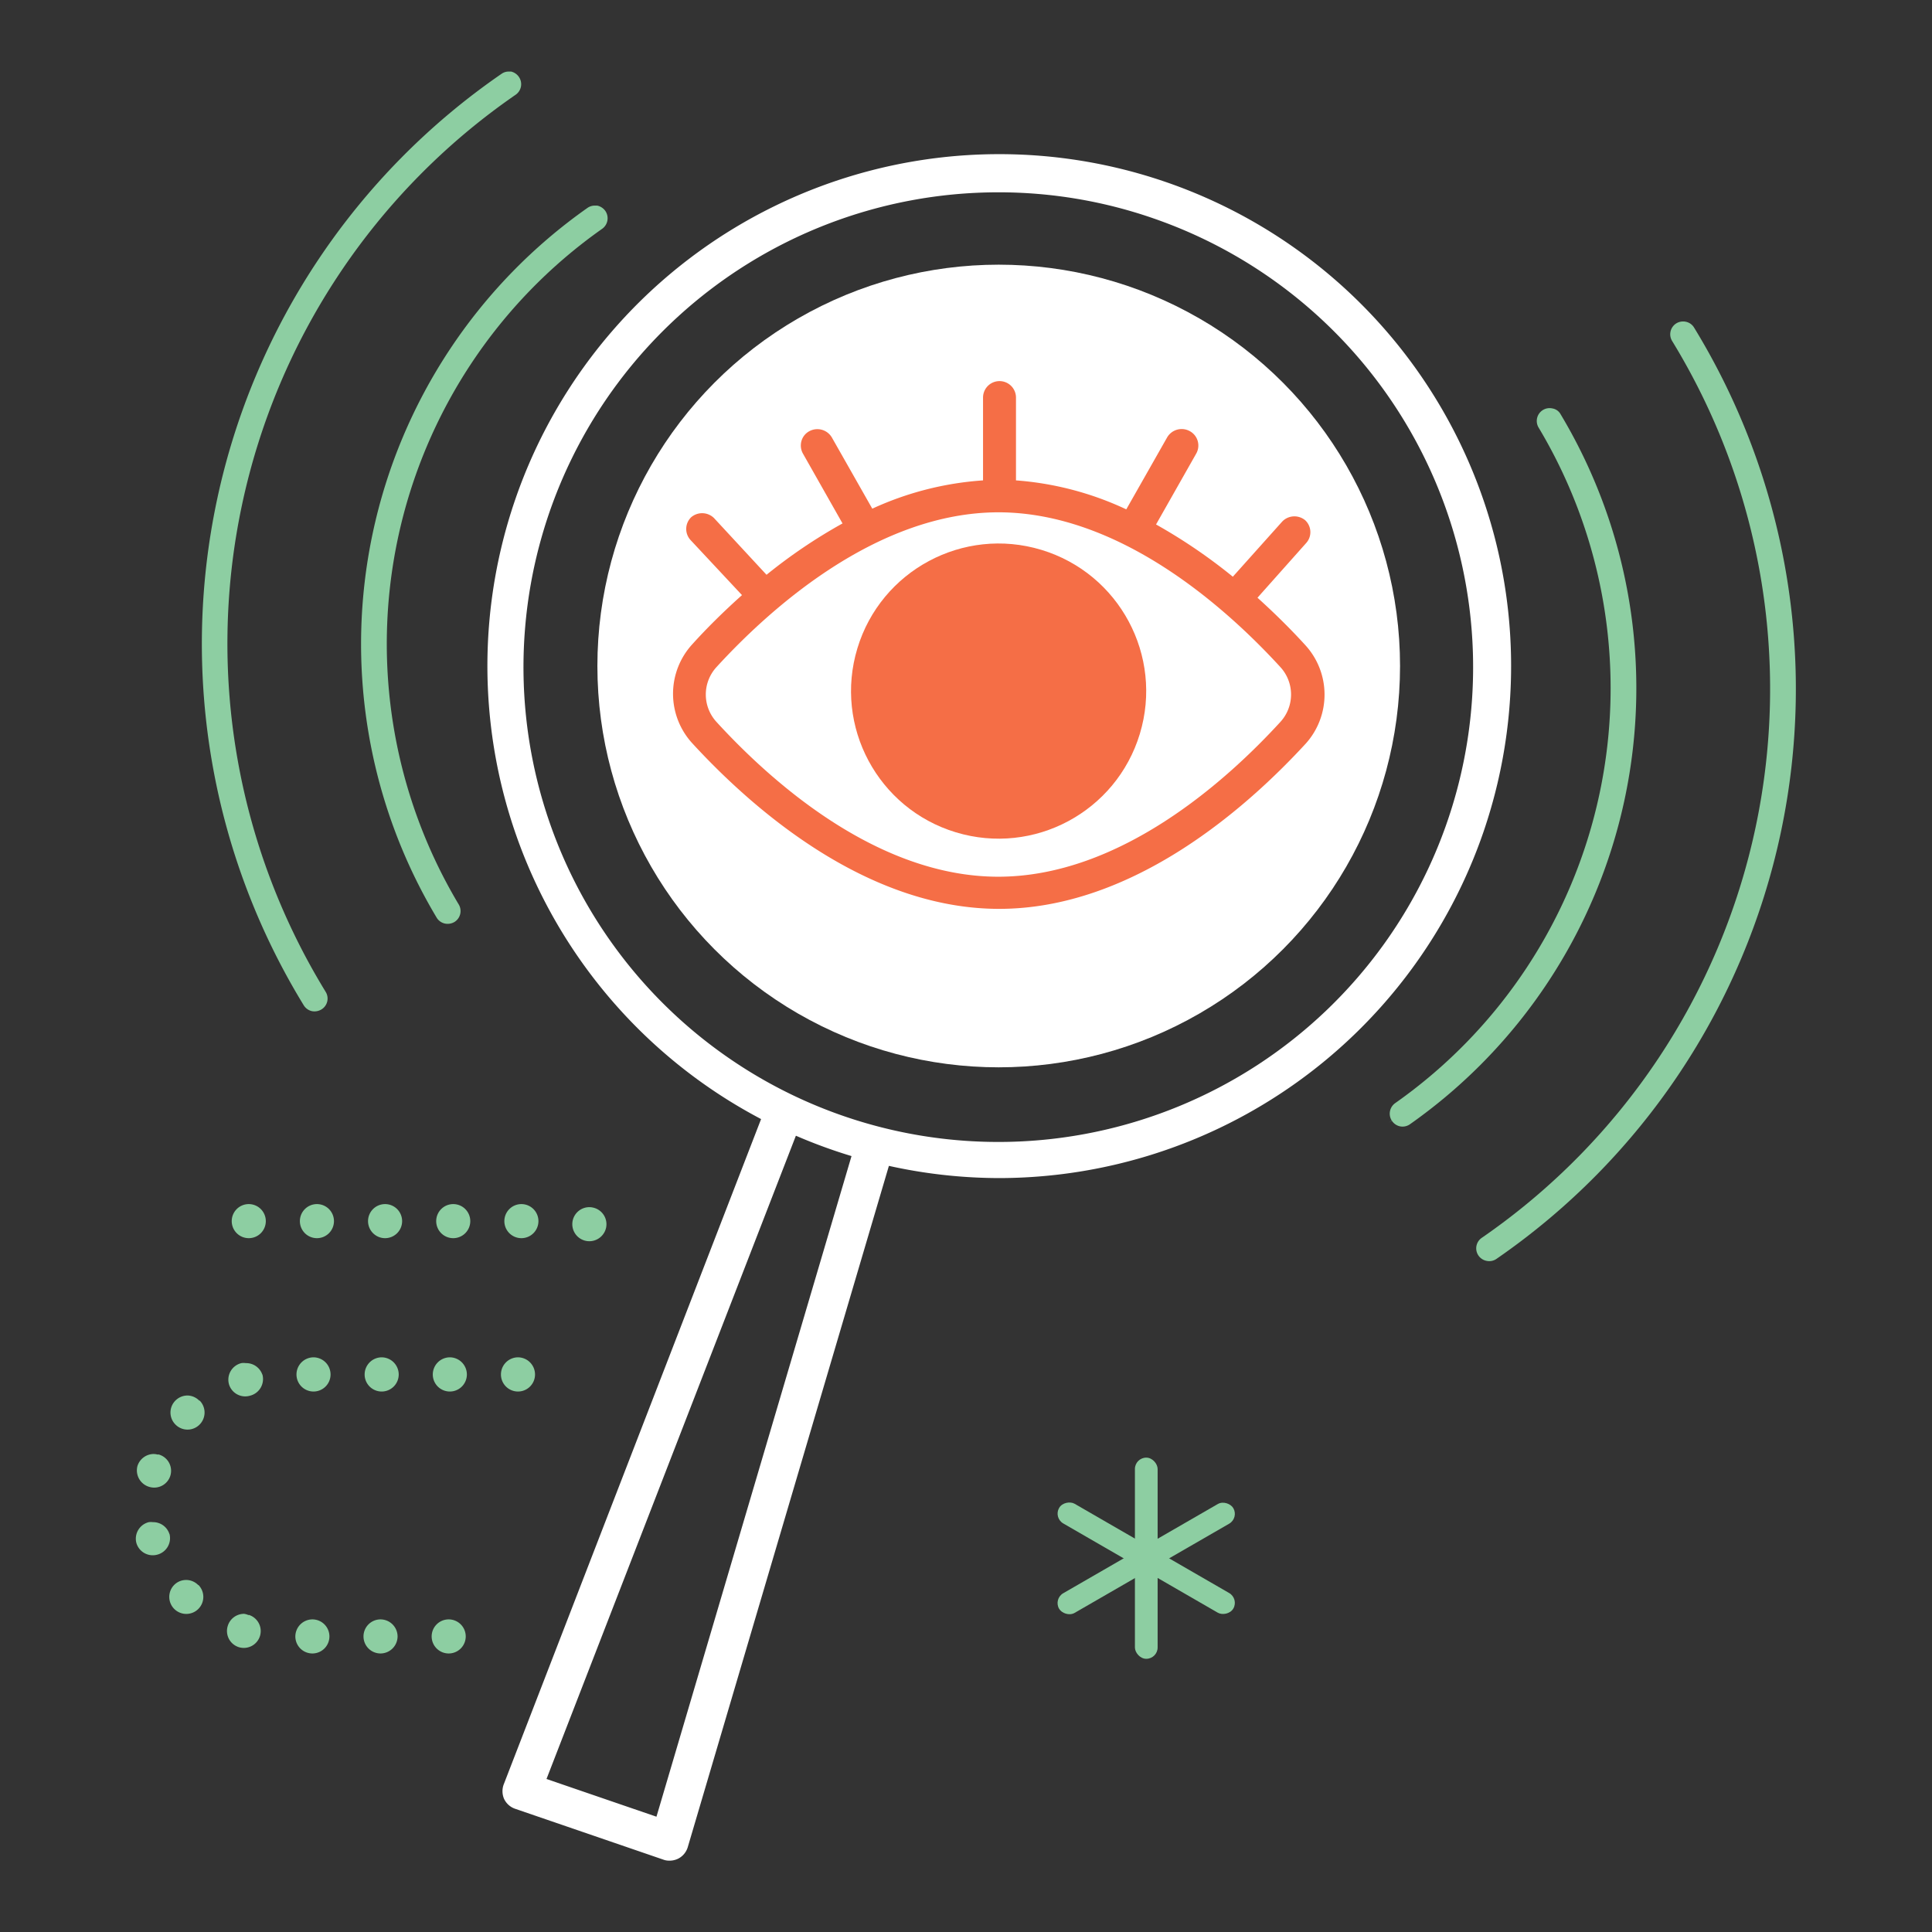 <?xml version="1.0" encoding="UTF-8"?>
<svg xmlns="http://www.w3.org/2000/svg" viewBox="0 0 170.08 170.08">
  <rect x="0" y="0" width="170.08" height="170.08" fill="#333333" stroke="none"/>
  <defs>
    <style>.cls-1{fill:#8dcea2;}.cls-2{fill:#fff;}.cls-3{fill:#f56e46;}</style>
  </defs>
  <g id="Menú_desplegat" data-name="Menú desplegat">
    <rect class="cls-1" x="99.91" y="128.32" width="2" height="17.71" rx="1"></rect>
    <rect class="cls-1" x="99.91" y="128.32" width="2" height="17.71" rx="1" transform="translate(-68.35 155.95) rotate(-59.99)"></rect>
    <rect class="cls-1" x="92.05" y="136.18" width="17.71" height="2" rx="1" transform="translate(-55.06 68.82) rotate(-29.99)"></rect>
    <path class="cls-1" d="M45.7,6.8A1.16,1.16,0,0,0,45,6.3l-.23,0a1.07,1.07,0,0,0-.62.2,60.92,60.92,0,0,0-17.41,82,1.13,1.13,0,0,0,.7.51,1.18,1.18,0,0,0,.88-.16,1.12,1.12,0,0,0,.34-1.55A58.68,58.68,0,0,1,45.38,8.35,1.13,1.13,0,0,0,45.7,6.8Z"></path>
    <path class="cls-1" d="M53.31,18.6a1.16,1.16,0,0,0-.74-.5l-.22,0a1.12,1.12,0,0,0-.63.2A46.94,46.94,0,0,0,38.45,80.8a1.13,1.13,0,0,0,.7.5,1.18,1.18,0,0,0,.88-.15,1.13,1.13,0,0,0,.34-1.55A44.7,44.7,0,0,1,53,20.15,1.14,1.14,0,0,0,53.31,18.6Z"></path>
    <path class="cls-1" d="M130.88,111a1.11,1.11,0,0,0,.85-.17,60.94,60.94,0,0,0,17.4-82,1.1,1.1,0,0,0-.7-.5,1.15,1.15,0,0,0-.88.15,1.13,1.13,0,0,0-.34,1.55,58.69,58.69,0,0,1-16.75,78.93,1.12,1.12,0,0,0-.32,1.55h0A1.13,1.13,0,0,0,130.88,111Z"></path>
    <path class="cls-1" d="M123.27,99.16a1.13,1.13,0,0,0,.84-.18,46.94,46.94,0,0,0,13.27-62.52,1,1,0,0,0-.7-.5,1.13,1.13,0,0,0-1.22,1.7A44.67,44.67,0,0,1,122.84,97.1a1.14,1.14,0,0,0-.32,1.55l-.25.17h0l.26-.16A1.13,1.13,0,0,0,123.27,99.16Z"></path>
    <path class="cls-2" d="M58.92,163.8a1.49,1.49,0,0,1-.55-.1l-13-4.46a1.68,1.68,0,0,1-1-.89,1.71,1.71,0,0,1,0-1.33L67.2,98a1.69,1.69,0,1,1,3.16,1.22L48.11,156.61l9.68,3.32L75.19,101a1.69,1.69,0,0,1,3.25,1l-17.9,60.63a1.68,1.68,0,0,1-.85,1A1.75,1.75,0,0,1,58.92,163.8Z"></path>
    <path class="cls-2" d="M88,103.71a45.25,45.25,0,0,1-14.66-2.46,45.06,45.06,0,1,1,57.25-28h0A45.14,45.14,0,0,1,88,103.71Zm-.07-86.78a41.8,41.8,0,1,0,13.57,2.28A41.51,41.51,0,0,0,87.88,16.93Zm41.05,55.78h0Z"></path>
    <circle class="cls-2" cx="87.92" cy="58.63" r="35.33"></circle>
    <circle class="cls-3" cx="87.92" cy="60.85" r="12.99" transform="translate(4.2 127.36) rotate(-73.16)"></circle>
    <path class="cls-3" d="M114.88,56.76c-1.13-1.24-2.55-2.67-4.18-4.14L115,47.79a1.43,1.43,0,0,0-.11-2,1.49,1.49,0,0,0-2,.11l-4.36,4.87a47.68,47.68,0,0,0-6.76-4.6l3.52-6.21a1.44,1.44,0,0,0-.54-2,1.48,1.48,0,0,0-2,.54l-3.6,6.34a27.63,27.63,0,0,0-9.71-2.55V35a1.45,1.45,0,0,0-2.9,0v7.29a27.77,27.77,0,0,0-9.75,2.49l-3.56-6.27a1.48,1.48,0,0,0-2-.54,1.41,1.41,0,0,0-.68.87,1.46,1.46,0,0,0,.14,1.1l3.48,6.14a46.3,46.3,0,0,0-6.69,4.52l-4.63-5a1.49,1.49,0,0,0-2-.07,1.44,1.44,0,0,0-.07,2l4.54,4.86c-1.71,1.53-3.18,3-4.36,4.31a6.45,6.45,0,0,0,0,8.75c5,5.44,15.1,14.56,27,14.56s22-9.12,27-14.56A6.45,6.45,0,0,0,114.88,56.76Zm-27-11.66c10.76,0,20.17,8.53,24.83,13.62a3.57,3.57,0,0,1,0,4.84c-4.66,5.09-14.07,13.62-24.83,13.62S67.74,68.65,63.08,63.56a3.57,3.57,0,0,1,0-4.84C67.74,53.63,77.15,45.1,87.92,45.1Z"></path>
    <path class="cls-1" d="M23.4,107.5a1.5,1.5,0,0,1-1.5,1.5h0a1.5,1.5,0,0,1-1.5-1.5h0a1.5,1.5,0,0,1,1.5-1.5h0A1.5,1.5,0,0,1,23.4,107.5Zm6,0a1.5,1.5,0,0,1-1.5,1.5h0a1.5,1.5,0,0,1-1.5-1.5h0a1.5,1.5,0,0,1,1.5-1.5h0A1.5,1.5,0,0,1,29.4,107.5Zm6,0a1.5,1.5,0,0,1-1.5,1.5h0a1.5,1.5,0,0,1-1.5-1.5h0a1.5,1.5,0,0,1,1.5-1.5h0A1.5,1.5,0,0,1,35.4,107.5Zm6,0a1.5,1.5,0,0,1-1.5,1.5h0a1.5,1.5,0,0,1-1.5-1.5h0a1.5,1.5,0,0,1,1.5-1.5h0A1.5,1.5,0,0,1,41.4,107.5Zm6,0a1.5,1.5,0,0,1-1.5,1.5h0a1.5,1.5,0,0,1-1.5-1.5h0a1.5,1.5,0,0,1,1.5-1.5h0A1.5,1.5,0,0,1,47.4,107.5Zm4.77-1.2a1.5,1.5,0,0,1,1.19,1.76h0a1.51,1.51,0,0,1-1.77,1.18h0a1.5,1.5,0,0,1-1.18-1.76h0a1.5,1.5,0,0,1,1.47-1.21h0A1.36,1.36,0,0,1,52.17,106.3ZM29.1,121a1.5,1.5,0,0,1-1.5,1.5h0a1.5,1.5,0,0,1-1.5-1.5h0a1.51,1.51,0,0,1,1.5-1.51h0A1.51,1.51,0,0,1,29.1,121Zm6,0a1.5,1.5,0,0,1-1.5,1.5h0a1.5,1.5,0,0,1-1.5-1.5h0a1.51,1.51,0,0,1,1.5-1.51h0A1.51,1.51,0,0,1,35.1,121Zm6,0a1.5,1.5,0,0,1-1.5,1.5h0a1.5,1.5,0,0,1-1.5-1.5h0a1.51,1.51,0,0,1,1.5-1.51h0A1.51,1.51,0,0,1,41.1,121Zm6,0a1.5,1.5,0,0,1-1.5,1.5h0a1.5,1.5,0,0,1-1.5-1.5h0a1.51,1.51,0,0,1,1.5-1.51h0A1.51,1.51,0,0,1,47.1,121Zm-24,0A1.51,1.51,0,0,1,22,122.87h0a1.49,1.49,0,0,1-1.84-1h0A1.5,1.5,0,0,1,21.25,120h0a1.31,1.31,0,0,1,.39,0h0A1.5,1.5,0,0,1,23.09,121Zm-5.53,2.29a1.5,1.5,0,0,1,0,2.12h0a1.49,1.49,0,0,1-2.12,0h0a1.49,1.49,0,0,1,0-2.12h0a1.51,1.51,0,0,1,1.06-.44h0A1.51,1.51,0,0,1,17.56,123.32Zm0,2.12Zm-3.65,2.62A1.49,1.49,0,0,1,15,129.9h0a1.49,1.49,0,0,1-1.84,1h0a1.51,1.51,0,0,1-1.06-1.84h0A1.51,1.51,0,0,1,13.51,128h0A1.44,1.44,0,0,1,13.91,128.06Zm1,7a1.5,1.5,0,0,1-1.07,1.83h0A1.5,1.5,0,0,1,12,135.81h0A1.5,1.5,0,0,1,13.1,134h0a1.55,1.55,0,0,1,.37,0h0A1.5,1.5,0,0,1,14.92,135.06Zm2.54,4.49a1.5,1.5,0,0,1,0,2.12h0a1.5,1.5,0,0,1-2.12,0h0a1.5,1.5,0,0,1,0-2.12h0a1.48,1.48,0,0,1,1.05-.43h0A1.48,1.48,0,0,1,17.46,139.55Zm4.43,2.64h0a1.49,1.49,0,0,1,1,1.85h0a1.49,1.49,0,0,1-1.85,1h0a1.49,1.49,0,0,1-1-1.84h0a1.5,1.5,0,0,1,1.45-1.1h0A1.39,1.39,0,0,1,21.89,142.19ZM29,144.06a1.5,1.5,0,0,1-1.5,1.5h0a1.5,1.5,0,0,1-1.5-1.5h0a1.51,1.51,0,0,1,1.5-1.5h0A1.5,1.5,0,0,1,29,144.06Zm6,0a1.51,1.51,0,0,1-1.51,1.5h0a1.5,1.5,0,0,1-1.49-1.5h0a1.5,1.5,0,0,1,1.49-1.5h0A1.51,1.51,0,0,1,35,144.06Zm6,0a1.5,1.5,0,0,1-1.5,1.5h0a1.5,1.5,0,0,1-1.5-1.5h0a1.5,1.5,0,0,1,1.5-1.5h0A1.5,1.5,0,0,1,41,144.06Z"></path>
  </g>
</svg>
